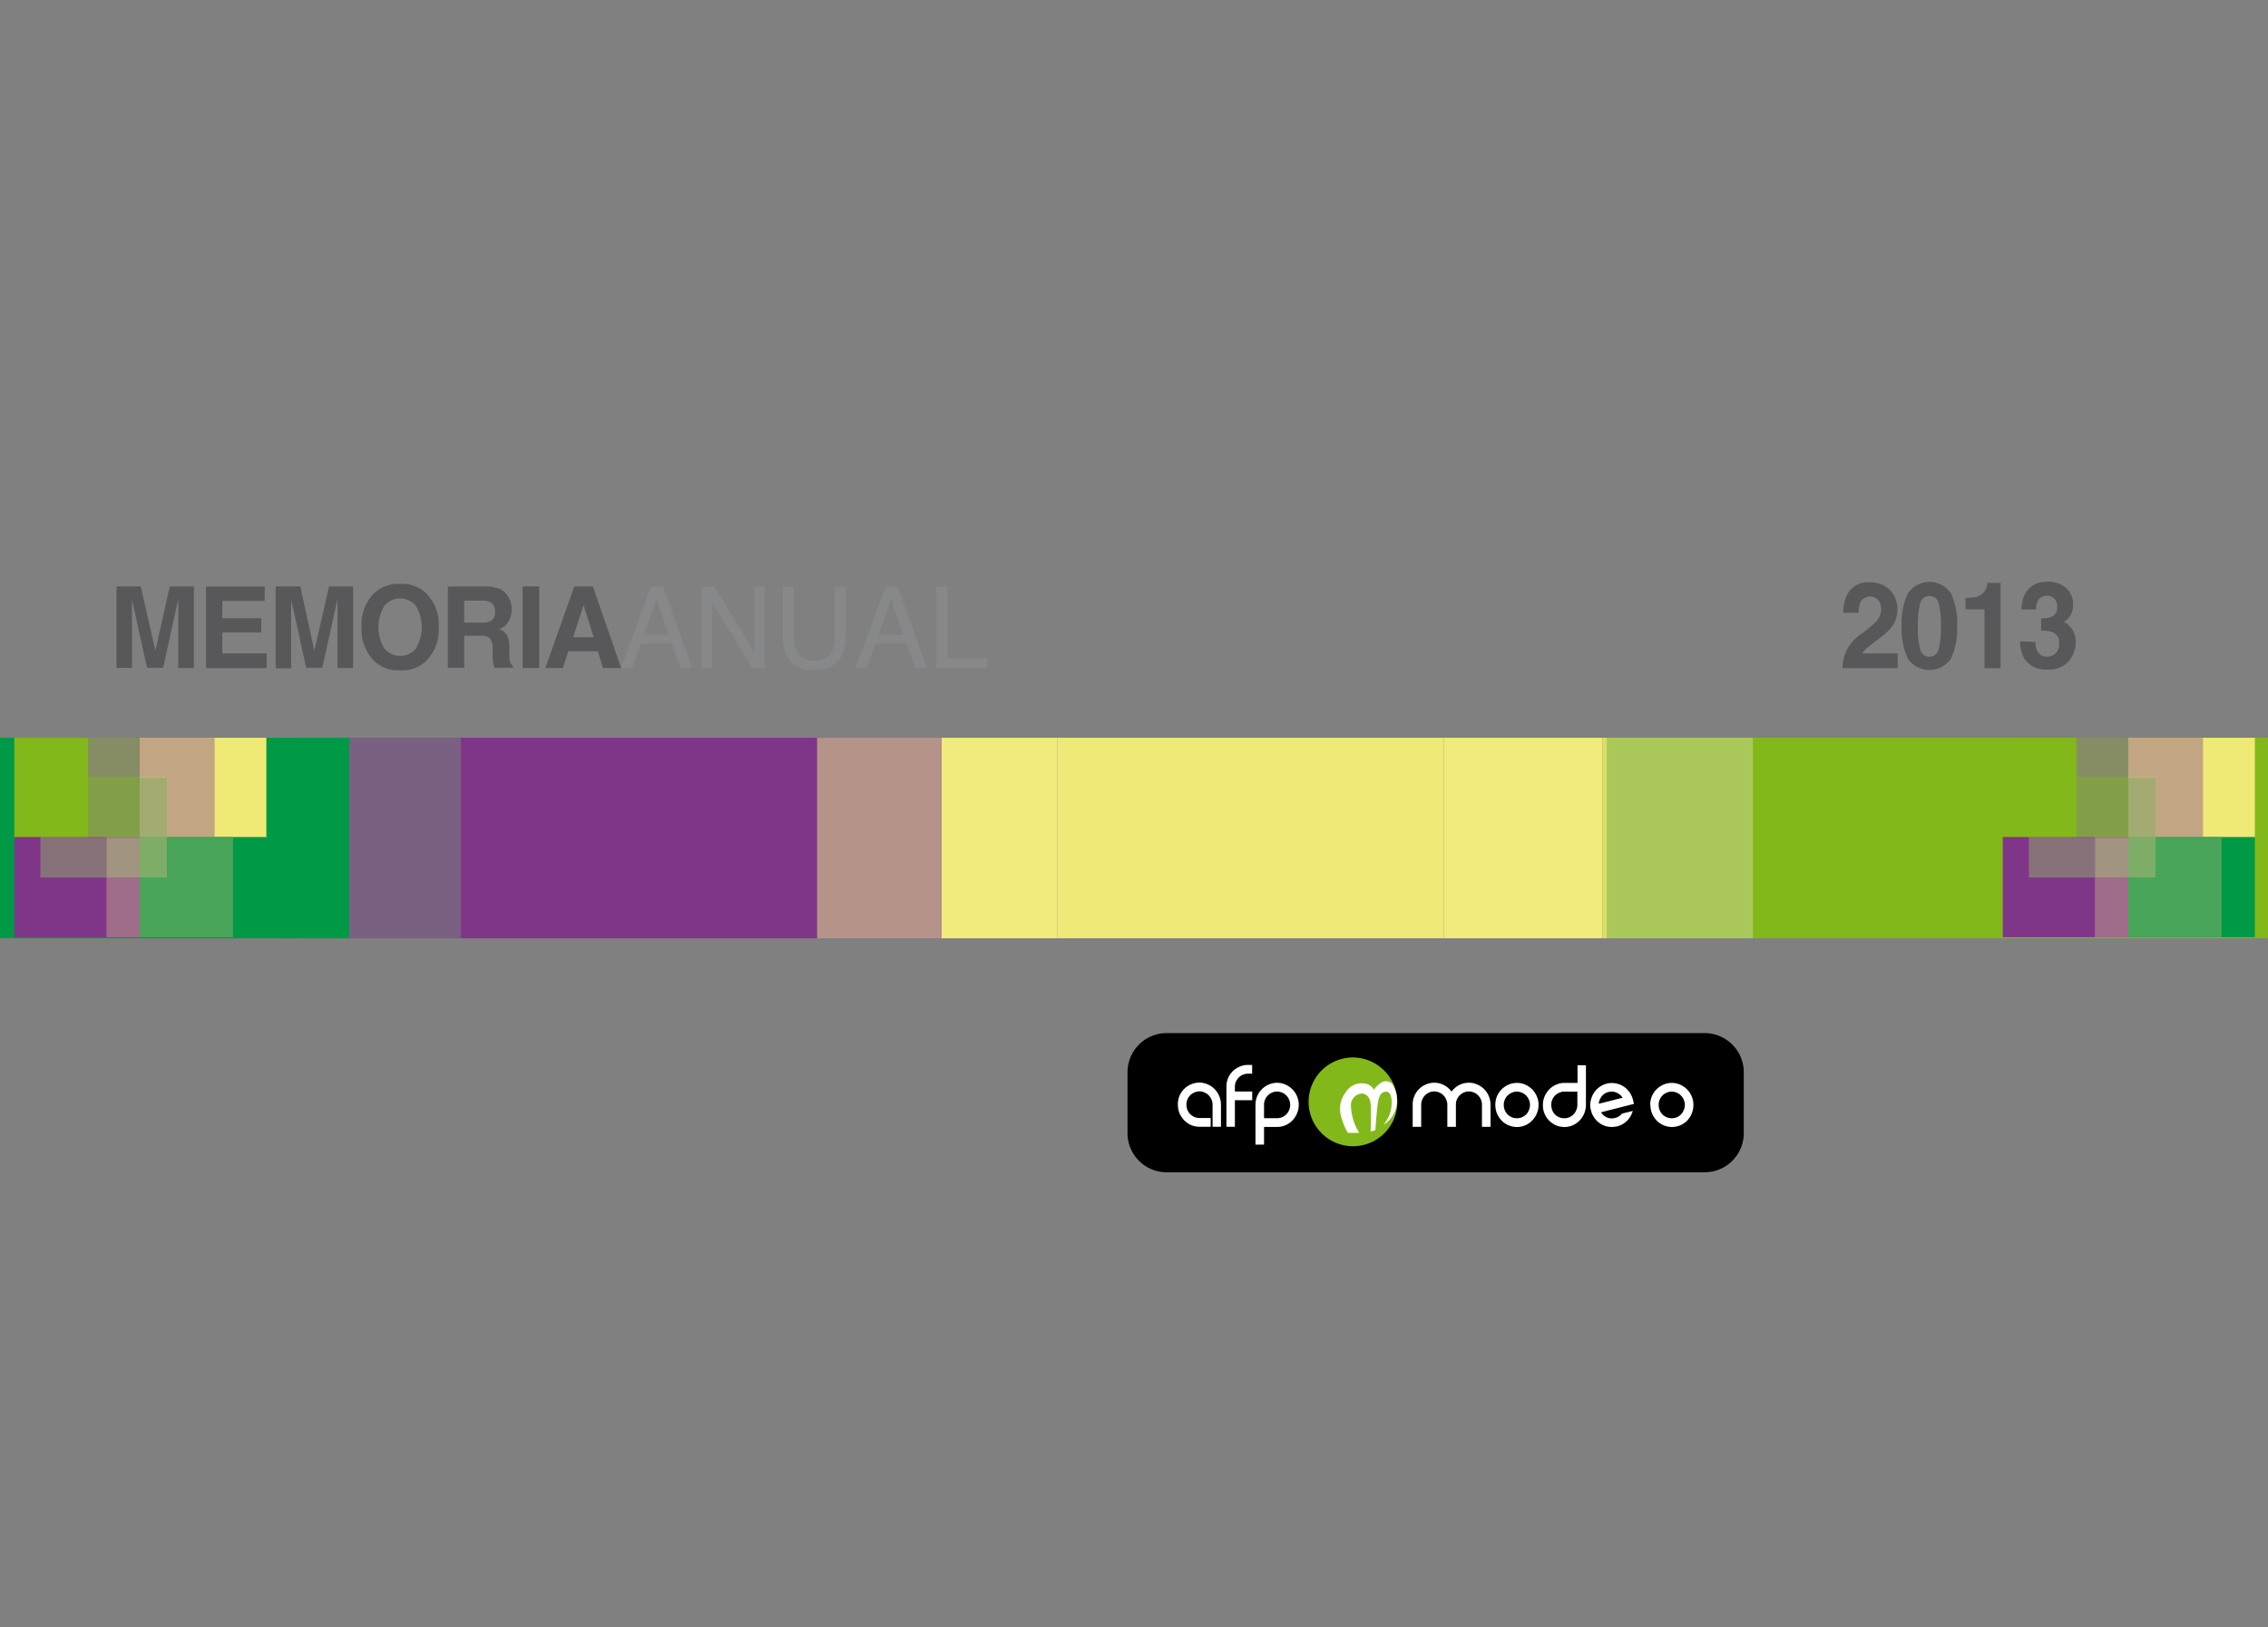<svg id="Capa_1" data-name="Capa 1" xmlns="http://www.w3.org/2000/svg" xmlns:xlink="http://www.w3.org/1999/xlink" viewBox="0 0 368 264"><rect x="0" y="0" width="368" height="264" fill="#808080" stroke="none"/><defs><style>.cls-1,.cls-6{fill:none;}.cls-2{clip-path:url(#clip-path);}.cls-3{fill:#fff;}.cls-4{fill:#202832;}.cls-5{opacity:0.26;}.cls-6{stroke:#000;stroke-miterlimit:10;stroke-width:1.11px;}.cls-7{fill:#303030;}.cls-8{fill:#57453f;}.cls-9{fill:#eec4a9;}.cls-10{fill:#3c3c3a;}.cls-11{fill:#1a1a1a;}.cls-12{clip-path:url(#clip-path-2);}.cls-13{clip-path:url(#clip-path-3);}.cls-14{fill:#83b81a;}.cls-15{fill:#58585a;}.cls-16{fill:#87888a;}.cls-17{clip-path:url(#clip-path-7);}.cls-18{fill:#803688;}.cls-19{fill:#009946;}.cls-20{fill:#bcd6c5;}.cls-21{fill:#7a6183;}.cls-22{fill:#aac85a;}.cls-23{fill:#f1ea7c;}.cls-24{fill:#dbdf6b;}.cls-25{fill:#b69388;}.cls-26{fill:#efe977;}.cls-27{fill:#efe975;}.cls-28{fill:#868d65;}.cls-29{fill:#c2a583;}.cls-30{fill:#87727a;}.cls-31{fill:#829f47;}.cls-32{fill:#a4ab72;}.cls-33{fill:#499857;}.cls-34{fill:#9f6c89;}.cls-35{fill:#48a55a;}.cls-36{fill:#a29580;}.cls-37{fill:#7ead68;}</style><clipPath id="clip-path"><rect class="cls-1" x="-2.5" y="-332.5" width="256" height="176"/></clipPath><clipPath id="clip-path-2"><rect class="cls-1" x="-2.5" width="370.5" height="264"/></clipPath><clipPath id="clip-path-3"><rect class="cls-1" y="-109.71" width="368" height="485.65"/></clipPath><clipPath id="clip-path-7"><rect class="cls-1" x="6.56" y="-109.71" width="353.91" height="485.65"/></clipPath></defs><g class="cls-2"><path class="cls-3" d="M110,10.51s.12,4.69,1.25,6.06c0,0-3.75,1.61-6.06,1.61s-5.59-.24-5.59-.24-.42-4.64.89-6.24S110,10.51,110,10.51"/><path class="cls-4" d="M67.44-148.61c18-16.55,36.06-10.35,55.35-1.39-.1.75.35,1.63-1.57,8.26-.48,7.53-.94,79.76-.94,79.76l-10.69,75.7c-4.52,2.54-4.39-2.73-10.25-1.33l8.88-73.63s-1.44-48.42-1.65-68.57c-1,.07-14,1.07-17.85,1-1.61,14-1.73,41.15-2.16,66.49L78.45,17.61c-4.09,4.17-10,3-11.4.06l6.11-80.8S70.86-112.7,71.67-131c-1.65-3.6-4.67-7.13-4.23-17.61"/><g class="cls-5"><path class="cls-6" d="M108.33,7.56c0-.06.07-.61.19-1.57"/></g><path class="cls-7" d="M60.59,29.26a5.83,5.83,0,0,0,.2,2.47c.39.54,5.6,2.45,9.9,2.58,4,.12,11.66-2.08,11.89-2.7a6.19,6.19,0,0,0,.51-2.19c-.12-.28-1.33-2.31-1.33-2.31s-4.22-3.91-9-4.23S62.2,27.11,60.59,29.26"/><path class="cls-8" d="M79,20.75s3,3.55,3.17,5.17a13.28,13.28,0,0,1-.29,3.58s-3.35,1.76-10.27,1.76a29.93,29.93,0,0,1-10.33-1.71c-.47-3.22.7-7,3.29-7.8,2.3-.68,1.63-6.9,1.63-6.9,3.42,3.09,7.59,3.76,12.27,2.76Z"/><path class="cls-7" d="M99.74,20.89s-1.17.41-1.17,1.11-.06,2.29-.06,2.29,5.17,1.41,6.16,2.52,9.39,4.05,12.15,4.17,17.14,1.41,19.31-1.82-1.06-3.64-1.06-3.64Z"/><path class="cls-8" d="M110.6,12.2A15,15,0,0,0,116,16.93c3.28,1.49,15.48,3.42,17.68,5.85,2.9,3.2,3,5.9-4.3,6.11a50.2,50.2,0,0,1-12.9-.5,38.94,38.94,0,0,1-12.86-4.86c-.75-.45-4.47-1.79-4.47-1.79a16.89,16.89,0,0,1-.54-10.06c.81-.2,11.62,1.72,11.95.52"/><path class="cls-9" d="M139.84,6.39s-6,12-6.12,13,3.92,13.3,3.39,14.49-7.31,5.32-12.1,2.26-.07-15.69.07-16.88,7.58-15,7.58-15Z"/><path class="cls-9" d="M190.1,12.11v4.52s9.71,6.78,11.17,8.24,14.22,3.59,13.69,4.65-8.77,2.4-15,1.07-17.29-8.25-17.42-9.31.93-9,.93-9Z"/><path class="cls-10" d="M201.27,24.87S205,26.93,199.54,26s-17.28-8.58-17.28-8.58-.6,5.86.06,9.38.8,4.39.8,4.39a7.47,7.47,0,0,0,2.86.4c2,0,2.32-3.39,2.32-3.39a43.51,43.51,0,0,0,16.56,3.65c8.84,0,11.1-1.53,11.1-2.39s-14.69-4.59-14.69-4.59"/><path class="cls-10" d="M134.39,22.15s1.19,7.77-2.93,7.77-6.85-8.77-6.85-8.77-7.31,16.29,4.46,16.29,8.64-5.46,8.24-7.25-2.92-8-2.92-8"/><path class="cls-11" d="M148.05-144.12c13.27-16.47,46.09-15.71,56.11,2.13C206.41-130.24,202-66.4,202-66.4L191.87,12c-1.93,2.12-6.9,2.32-10.68.63l5.57-77.41s.11-32.53-2.3-55.55a96.27,96.27,0,0,1-10.37.62c-.91,21.88-3.83,55.53-4.89,61.09S140.57,10,140.57,10c-4,.39-9-1.79-9.56-5L154.1-60.21s-8.39-68.8-6-83.91"/></g><g class="cls-12"><g class="cls-13"><path d="M282.94,183.76a6.34,6.34,0,0,1-6.28,6.4H189.23a6.34,6.34,0,0,1-6.28-6.4V174a6.35,6.35,0,0,1,6.28-6.41h87.43a6.35,6.35,0,0,1,6.28,6.41Z"/><path class="cls-3" d="M196.75,182.78v-3.59a2,2,0,0,0-.18-.83,2.13,2.13,0,0,0-1.12-1.14,1.86,1.86,0,0,0-.82-.18,1.92,1.92,0,0,0-.82.18,2,2,0,0,0-.69.46,2.12,2.12,0,0,0-.61,1.51,2.22,2.22,0,0,0,.16.85,2.33,2.33,0,0,0,.45.7,2.52,2.52,0,0,0,.69.46,2.07,2.07,0,0,0,.82.16h1.81v1.42h-1.81a3.51,3.51,0,0,1-1.36-.27,3.64,3.64,0,0,1-1.12-.78,3.93,3.93,0,0,1-.77-1.15,3.81,3.81,0,0,1-.26-1.39,3.43,3.43,0,0,1,1-2.52,3.42,3.42,0,0,1,1.12-.76,3.36,3.36,0,0,1,1.36-.29,3.19,3.19,0,0,1,1.36.29,3.32,3.32,0,0,1,1.12.76,3.43,3.43,0,0,1,.75,1.14,3.47,3.47,0,0,1,.28,1.38v3.59Z"/><path class="cls-3" d="M202.49,174.17a2,2,0,0,0-.83.18,1.86,1.86,0,0,0-.68.46,2.33,2.33,0,0,0-.46.68,2.28,2.28,0,0,0-.15.84v.73h2.81v1.41h-2.81v4.31H199v-6.45a3.43,3.43,0,0,1,1-2.53,3.58,3.58,0,0,1,1.12-.76,3.32,3.32,0,0,1,1.36-.29h.69v1.42Z"/><path class="cls-3" d="M207.21,181.39a2.08,2.08,0,0,0,.83-.16,2.16,2.16,0,0,0,.67-.46,2.08,2.08,0,0,0,.46-.7,2.22,2.22,0,0,0,.17-.85,2,2,0,0,0-.17-.82,1.94,1.94,0,0,0-.46-.69,1.75,1.75,0,0,0-.67-.46,1.94,1.94,0,0,0-.83-.18,2,2,0,0,0-.83.18,2,2,0,0,0-.67.46,2.06,2.06,0,0,0-.45.69,2,2,0,0,0-.16.82v2.17Zm0-5.74a3.22,3.22,0,0,1,1.36.29,3.39,3.39,0,0,1,1.13.77,3.29,3.29,0,0,1,.75,1.13,3.34,3.34,0,0,1,.28,1.38,3.42,3.42,0,0,1-.28,1.39,3.55,3.55,0,0,1-1.88,1.93,3.37,3.37,0,0,1-1.36.27H205.1v2.87h-1.39v-6.46a3.5,3.5,0,0,1,.27-1.38,3.29,3.29,0,0,1,.75-1.13,3.45,3.45,0,0,1,1.12-.77,3.32,3.32,0,0,1,1.36-.29"/><path class="cls-3" d="M238.33,175.64a3.07,3.07,0,0,1,1.36.29,3.22,3.22,0,0,1,1.13.76,3.29,3.29,0,0,1,.75,1.13,3.47,3.47,0,0,1,.28,1.38v3.59h-1.39V179.2a2,2,0,0,0-.17-.82,1.94,1.94,0,0,0-.46-.69,1.75,1.75,0,0,0-.67-.46,2,2,0,0,0-.83-.18,2.16,2.16,0,0,0-1.49.64,2.25,2.25,0,0,0-.46.69,2.21,2.21,0,0,0-.15.82v3.59h-1.39V179.2a1.89,1.89,0,0,0-.18-.82,1.8,1.8,0,0,0-.45-.69,1.83,1.83,0,0,0-.67-.46,2,2,0,0,0-1.66,0,2.11,2.11,0,0,0-.67.46,2.42,2.42,0,0,0-.45.69,2.22,2.22,0,0,0-.16.82v3.59h-1.38V179.2a3.46,3.46,0,0,1,.26-1.38,3.6,3.6,0,0,1,.75-1.13,3.27,3.27,0,0,1,1.12-.76,3.17,3.17,0,0,1,1.36-.29,3.3,3.3,0,0,1,1.6.39,3.5,3.5,0,0,1,1.21,1.05,3.63,3.63,0,0,1,1.22-1.05,3.34,3.34,0,0,1,1.59-.39"/><path class="cls-3" d="M269.13,179.23a2.22,2.22,0,0,0,.16.85,2.33,2.33,0,0,0,.45.7,2.38,2.38,0,0,0,.69.46,2.21,2.21,0,0,0,1.65,0,2.16,2.16,0,0,0,.67-.46,2,2,0,0,0,.45-.7,2.06,2.06,0,0,0,.18-.85,1.89,1.89,0,0,0-.18-.82,1.8,1.8,0,0,0-.45-.69,1.86,1.86,0,0,0-.67-.46,2,2,0,0,0-.82-.18,1.94,1.94,0,0,0-.83.18,2,2,0,0,0-.69.46,2.06,2.06,0,0,0-.45.69,2,2,0,0,0-.16.82m-1.37,0a3.65,3.65,0,0,1,.26-1.38,3.72,3.72,0,0,1,.75-1.13,3.54,3.54,0,0,1,1.13-.77,3.42,3.42,0,0,1,2.71,0,3.66,3.66,0,0,1,1.13.77,3.38,3.38,0,0,1,.75,1.13,3.47,3.47,0,0,1,.28,1.38,3.7,3.7,0,0,1-1,2.54,3.49,3.49,0,0,1-1.13.77,3.42,3.42,0,0,1-2.71,0,3.39,3.39,0,0,1-1.13-.77,3.94,3.94,0,0,1-.75-1.15,3.77,3.77,0,0,1-.26-1.39"/><path class="cls-3" d="M262.38,182.71a3.62,3.62,0,0,1-1.37.07,3.35,3.35,0,0,1-1.29-.47,3.66,3.66,0,0,1-1-.94,3.59,3.59,0,0,1-.58-1.27,3.37,3.37,0,0,1-.06-1.41,3.76,3.76,0,0,1,.47-1.29,3.58,3.58,0,0,1,.89-1,3.4,3.4,0,0,1,2.63-.67,3.44,3.44,0,0,1,1.28.46,3.6,3.6,0,0,1,1,.92,3.66,3.66,0,0,1,.61,1.29l.16.67-5.33,1.36a2,2,0,0,0,2.28.92,2.07,2.07,0,0,0,1.11-.7l1.75-.44a3.56,3.56,0,0,1-2.52,2.51M261,177.14a2,2,0,0,0-1.3,1,2.07,2.07,0,0,0-.29.91l.77-.19,1.12-.28,1.13-.3.85-.2a2.11,2.11,0,0,0-1-.84,2,2,0,0,0-1.3-.09"/><path class="cls-3" d="M244,179.23a2.22,2.22,0,0,0,.16.85,2.33,2.33,0,0,0,.45.7,2.52,2.52,0,0,0,.69.46,2.21,2.21,0,0,0,1.65,0,2.06,2.06,0,0,0,1.13-1.16,2.22,2.22,0,0,0,.17-.85,2,2,0,0,0-.17-.82,2.06,2.06,0,0,0-.45-.69,2,2,0,0,0-.68-.46,2,2,0,0,0-1.65,0,2.14,2.14,0,0,0-.69.46,2.06,2.06,0,0,0-.45.69,2,2,0,0,0-.16.82m-1.37,0a3.65,3.65,0,0,1,.26-1.38,3.72,3.72,0,0,1,.75-1.13,3.66,3.66,0,0,1,1.13-.77,3.28,3.28,0,0,1,1.36-.28,3.25,3.25,0,0,1,1.36.28,3.73,3.73,0,0,1,1.12.77,3.38,3.38,0,0,1,.75,1.13,3.31,3.31,0,0,1,.28,1.38,3.42,3.42,0,0,1-.28,1.39,3.52,3.52,0,0,1-1.87,1.92,3.25,3.25,0,0,1-1.36.28,3.28,3.28,0,0,1-1.36-.28,3.49,3.49,0,0,1-1.13-.77,3.94,3.94,0,0,1-.75-1.15,3.77,3.77,0,0,1-.26-1.39"/><path class="cls-14" d="M226.73,178.88a7.2,7.2,0,1,1-7.19-7.34,7.27,7.27,0,0,1,7.19,7.34"/><path class="cls-3" d="M220.55,183.77a8.78,8.78,0,0,1-1.34-4.22,1.92,1.92,0,0,1,1.73-2.16c.43,0,1.33.25,1.46,1.74.12,1.33,0,4.42,0,4.42l.76-.19s.1-1.63.26-3.11c.11-1.08.19-2.62.94-3,1-.54,1.42.34,1.44,1.34a5.46,5.46,0,0,1-.78,3.12,5.18,5.18,0,0,0-.46.72,4.66,4.66,0,0,0,2-2.85,5,5,0,0,0-.56-3.6,1.36,1.36,0,0,0-1.8-.4,4,4,0,0,0-1.28,1.21,1.86,1.86,0,0,0-1.37-1,3.07,3.07,0,0,0-3.21,1.4,4.48,4.48,0,0,0-.79,3.74,11.48,11.48,0,0,0,1.15,2.84Z"/><path class="cls-3" d="M253.83,181.4a2,2,0,0,0,.81-.16,2.28,2.28,0,0,0,.67-.46,2,2,0,0,0,.45-.7,2.06,2.06,0,0,0,.18-.85v-2.15h-2.11a2,2,0,0,0-.83.18,2,2,0,0,0-.69.46,2.1,2.1,0,0,0-.6,1.51,2.41,2.41,0,0,0,.15.85,2,2,0,0,0,1.14,1.16,2.12,2.12,0,0,0,.83.16m3.5-8.6v6.43a3.63,3.63,0,0,1-.28,1.39,3.58,3.58,0,0,1-.75,1.15,3.77,3.77,0,0,1-1.11.78,3.56,3.56,0,0,1-2.72,0,3.82,3.82,0,0,1-1.12-.78,3.48,3.48,0,0,1-1-2.54,3.58,3.58,0,0,1,2.15-3.28,3.31,3.31,0,0,1,1.36-.28h2.11V172.8Z"/></g><g class="cls-13"><path class="cls-15" d="M27.55,95.13h3.91v13.24H28.93v-9c0-.26,0-.62,0-1.08s0-.82,0-1.08l-2.46,11.11H23.85L21.41,97.26c0,.26,0,.61,0,1.08v10H18.9V95.13h3.94l2.37,10.42Z"/></g><polygon class="cls-15" points="42.95 97.48 36.08 97.48 36.08 100.29 42.39 100.29 42.39 102.59 36.08 102.59 36.08 105.99 43.27 105.99 43.27 108.38 33.43 108.38 33.43 95.14 42.95 95.14 42.95 97.48"/><g class="cls-13"><path class="cls-15" d="M53.39,95.13h3.9v13.24H54.76v-9c0-.26,0-.62,0-1.08s0-.82,0-1.08l-2.46,11.11H49.68L47.24,97.26c0,.26,0,.61,0,1.08s0,.82,0,1.08v9H44.73V95.13h4L51,105.55Z"/><path class="cls-15" d="M67.49,105.19a6.8,6.8,0,0,0,0-6.9,3.31,3.31,0,0,0-5.13,0,6.68,6.68,0,0,0,0,6.9,3.32,3.32,0,0,0,5.13,0m1.69,2a5.59,5.59,0,0,1-4.25,1.54,5.6,5.6,0,0,1-4.26-1.54,7.26,7.26,0,0,1-2-5.46,7.08,7.08,0,0,1,2-5.46,5.61,5.61,0,0,1,4.26-1.55,5.6,5.6,0,0,1,4.25,1.55,7.08,7.08,0,0,1,2,5.46,7.26,7.26,0,0,1-2,5.46"/><path class="cls-15" d="M75.32,97.43V101h2.92a3.1,3.1,0,0,0,1.3-.21,1.52,1.52,0,0,0,.77-1.5,1.68,1.68,0,0,0-.74-1.61,2.6,2.6,0,0,0-1.26-.24Zm5.6-2a3.16,3.16,0,0,1,1.22.92,4.43,4.43,0,0,1,.65,1.11,3.84,3.84,0,0,1,.24,1.4,4,4,0,0,1-.46,1.85A2.64,2.64,0,0,1,81,102.05a2.49,2.49,0,0,1,1.28,1,4.42,4.42,0,0,1,.37,2.07v.89a7.8,7.8,0,0,0,.07,1.23,1.13,1.13,0,0,0,.5.75v.33h-3c-.08-.29-.14-.53-.18-.7a6.31,6.31,0,0,1-.11-1.15l0-1.23a2.48,2.48,0,0,0-.43-1.68,2.1,2.1,0,0,0-1.54-.43H75.32v5.19H72.67V95.13h6.21a5.51,5.51,0,0,1,2,.35"/></g><rect class="cls-15" x="84.8" y="95.13" width="2.7" height="13.24"/><path class="cls-15" d="M93,103.37h3.33l-1.64-5.21Zm.18-8.24H96.2l4.59,13.24H97.85L97,105.65H92.21l-.88,2.72H88.49Z"/><path class="cls-16" d="M108.51,103l-2-5.83L104.45,103Zm-2.9-7.79h2l4.69,13.19h-1.92l-1.35-4h-5.08l-1.4,4h-1.8Z"/><polygon class="cls-16" points="113.86 95.18 115.93 95.18 122.38 105.84 122.38 95.18 124.05 95.18 124.05 108.38 122.08 108.38 115.54 97.73 115.54 108.38 113.86 108.38 113.86 95.18"/><g class="cls-13"><path class="cls-16" d="M128.78,95.18v8.16a4.76,4.76,0,0,0,.54,2.38,2.78,2.78,0,0,0,2.66,1.44,3.11,3.11,0,0,0,3.05-1.55,5,5,0,0,0,.44-2.27V95.18h1.77v7.41a8.74,8.74,0,0,1-.65,3.75q-1.18,2.39-4.47,2.38t-4.46-2.38a8.74,8.74,0,0,1-.65-3.75V95.18Z"/></g><path class="cls-16" d="M146.6,103l-2-5.83L142.54,103Zm-2.91-7.79h2l4.7,13.19h-1.92l-1.35-4H142l-1.4,4h-1.8Z"/><polygon class="cls-16" points="151.95 95.18 153.7 95.18 153.7 106.8 160.19 106.8 160.19 108.38 151.95 108.38 151.95 95.18"/><g class="cls-17"><path class="cls-15" d="M299.53,105.68a7.5,7.5,0,0,1,2.6-2.94,19.85,19.85,0,0,0,2.3-1.93,3,3,0,0,0,.8-2,2.34,2.34,0,0,0-.46-1.46,1.82,1.82,0,0,0-2.91.34,4.72,4.72,0,0,0-.29,1.71h-2.5a7,7,0,0,1,.61-2.86,3.72,3.72,0,0,1,3.65-2.08,4.49,4.49,0,0,1,3.3,1.22,4.34,4.34,0,0,1,1.23,3.23,4.51,4.51,0,0,1-.87,2.73,8.75,8.75,0,0,1-1.87,1.77l-1,.77c-.64.49-1.08.84-1.32,1.06a2.76,2.76,0,0,0-.6.75h5.71v2.4h-8.95a6.69,6.69,0,0,1,.6-2.72"/><path class="cls-15" d="M311.56,105.26a1.51,1.51,0,0,0,1.51,1.27,1.48,1.48,0,0,0,1.5-1.27,14.13,14.13,0,0,0,.36-3.66,13.91,13.91,0,0,0-.36-3.7,1.46,1.46,0,0,0-1.5-1.21,1.48,1.48,0,0,0-1.51,1.21,13.42,13.42,0,0,0-.37,3.7,13.63,13.63,0,0,0,.37,3.66m5-9a11.32,11.32,0,0,1,1,5.29,11.29,11.29,0,0,1-1,5.29,4.24,4.24,0,0,1-7,0,11.31,11.31,0,0,1-1-5.29,11.33,11.33,0,0,1,1-5.29,4.22,4.22,0,0,1,7,0"/><path class="cls-15" d="M318.91,98.84V97a12,12,0,0,0,1.7-.17,2.29,2.29,0,0,0,1.76-1.72,2.89,2.89,0,0,0,.1-.56h2.14V108.4H322V98.84Z"/><path class="cls-15" d="M330.28,104.15a3.23,3.23,0,0,0,.25,1.37,1.71,1.71,0,0,0,1.7,1,1.83,1.83,0,0,0,1.31-.55,2.12,2.12,0,0,0,.57-1.59,1.79,1.79,0,0,0-1.05-1.82,5,5,0,0,0-1.87-.26v-2a4.52,4.52,0,0,0,1.75-.26,1.6,1.6,0,0,0,.85-1.62,1.84,1.84,0,0,0-.44-1.29,1.76,1.76,0,0,0-2.56.11,2.79,2.79,0,0,0-.41,1.64H328a7,7,0,0,1,.33-2,4.45,4.45,0,0,1,1-1.5,3.3,3.3,0,0,1,1.2-.75,4.94,4.94,0,0,1,1.7-.26,4.39,4.39,0,0,1,3,1,3.55,3.55,0,0,1,1.15,2.76,3.15,3.15,0,0,1-.69,2.06,2.42,2.42,0,0,1-.9.72c.24,0,.57.21,1,.64a3.5,3.5,0,0,1,1,2.64,4.62,4.62,0,0,1-1.14,3.09,4.24,4.24,0,0,1-3.4,1.33,4,4,0,0,1-3.86-1.92,5.9,5.9,0,0,1-.63-2.67Z"/></g><rect class="cls-14" x="260.04" y="119.68" width="107.96" height="32.53"/><rect class="cls-18" x="44.81" y="119.68" width="107.96" height="32.53"/><rect class="cls-19" y="119.68" width="56.65" height="32.53"/><polygon class="cls-20" points="56.66 152.21 74.77 152.21 56.66 152.21 56.66 152.21"/><rect class="cls-21" x="56.65" y="119.68" width="18.11" height="32.53"/><polygon class="cls-19" points="56.66 119.68 48.99 119.68 48.99 152.21 56.66 152.21 56.66 152.21 56.66 119.68"/><rect class="cls-22" x="260.74" y="119.68" width="23.68" height="32.53"/><polygon class="cls-23" points="260.74 119.68 234.27 119.68 234.27 152.21 171.58 152.21 171.58 119.68 152.78 119.68 152.78 152.21 260.04 152.21 260.04 119.68 260.74 119.68"/><rect class="cls-24" x="260.04" y="119.68" width="0.7" height="32.53"/><rect class="cls-25" x="132.58" y="119.68" width="20.2" height="32.53"/><rect class="cls-26" x="171.58" y="119.68" width="62.69" height="32.53"/><rect class="cls-14" x="2.32" y="119.68" width="20.55" height="16.26"/><rect class="cls-27" x="22.67" y="119.68" width="20.55" height="16.26"/><rect class="cls-18" x="2.32" y="135.78" width="20.55" height="16.26"/><rect class="cls-28" x="14.27" y="119.68" width="8.41" height="6.41"/><polygon class="cls-29" points="34.82 119.68 22.67 119.68 22.67 126.09 27.1 126.09 27.1 135.78 34.82 135.78 34.82 119.68"/><rect class="cls-19" x="22.67" y="135.78" width="20.55" height="16.26"/><rect class="cls-14" x="6.56" y="126.09" width="7.71" height="9.69"/><polygon class="cls-30" points="14.27 135.78 6.56 135.78 6.56 142.35 17.27 142.35 17.27 135.95 14.27 135.95 14.27 135.78"/><rect class="cls-31" x="14.27" y="126.09" width="8.41" height="9.69"/><rect class="cls-32" x="22.67" y="126.09" width="4.43" height="9.69"/><polygon class="cls-30" points="14.27 135.78 14.27 135.95 17.27 135.95 17.27 135.78 22.67 135.78 22.67 135.78 14.27 135.78"/><rect class="cls-33" x="22.67" y="135.78" width="4.43"/><rect class="cls-34" x="17.28" y="142.36" width="5.4" height="9.69"/><polygon class="cls-35" points="37.82 135.78 27.1 135.78 27.1 142.35 22.67 142.35 22.67 152.05 37.82 152.05 37.82 135.78"/><rect class="cls-36" x="17.28" y="135.95" width="5.4" height="6.41"/><rect class="cls-36" x="17.28" y="135.78" width="5.4" height="0.17"/><polygon class="cls-37" points="27.1 135.78 22.67 135.78 22.67 135.95 22.67 142.35 27.1 142.35 27.1 135.78"/><rect class="cls-14" x="324.96" y="119.68" width="20.55" height="16.26"/><rect class="cls-27" x="345.32" y="119.68" width="20.55" height="16.26"/><rect class="cls-18" x="324.96" y="135.78" width="20.55" height="16.26"/><rect class="cls-28" x="336.92" y="119.68" width="8.41" height="6.41"/><polygon class="cls-29" points="357.46 119.68 345.32 119.68 345.32 126.09 349.75 126.09 349.75 135.78 357.46 135.78 357.46 119.68"/><rect class="cls-19" x="345.32" y="135.78" width="20.55" height="16.26"/><rect class="cls-14" x="329.2" y="126.09" width="7.71" height="9.69"/><polygon class="cls-30" points="336.92 135.78 329.2 135.78 329.2 142.35 339.92 142.35 339.92 135.95 336.92 135.95 336.92 135.78"/><rect class="cls-31" x="336.92" y="126.09" width="8.41" height="9.69"/><rect class="cls-32" x="345.32" y="126.09" width="4.43" height="9.69"/><polygon class="cls-30" points="336.92 135.78 336.92 135.95 339.92 135.95 339.92 135.78 345.32 135.78 345.32 135.78 336.92 135.78"/><rect class="cls-33" x="345.32" y="135.78" width="4.43"/><rect class="cls-34" x="339.92" y="142.36" width="5.4" height="9.69"/><polygon class="cls-35" points="360.47 135.78 349.75 135.78 349.75 142.35 345.32 142.35 345.32 152.05 360.47 152.05 360.47 135.78"/><rect class="cls-36" x="339.92" y="135.95" width="5.4" height="6.41"/><rect class="cls-36" x="339.92" y="135.78" width="5.4" height="0.17"/><polygon class="cls-37" points="349.75 135.78 345.32 135.78 345.32 135.95 345.32 142.35 349.75 142.35 349.75 135.78"/></g></svg>
